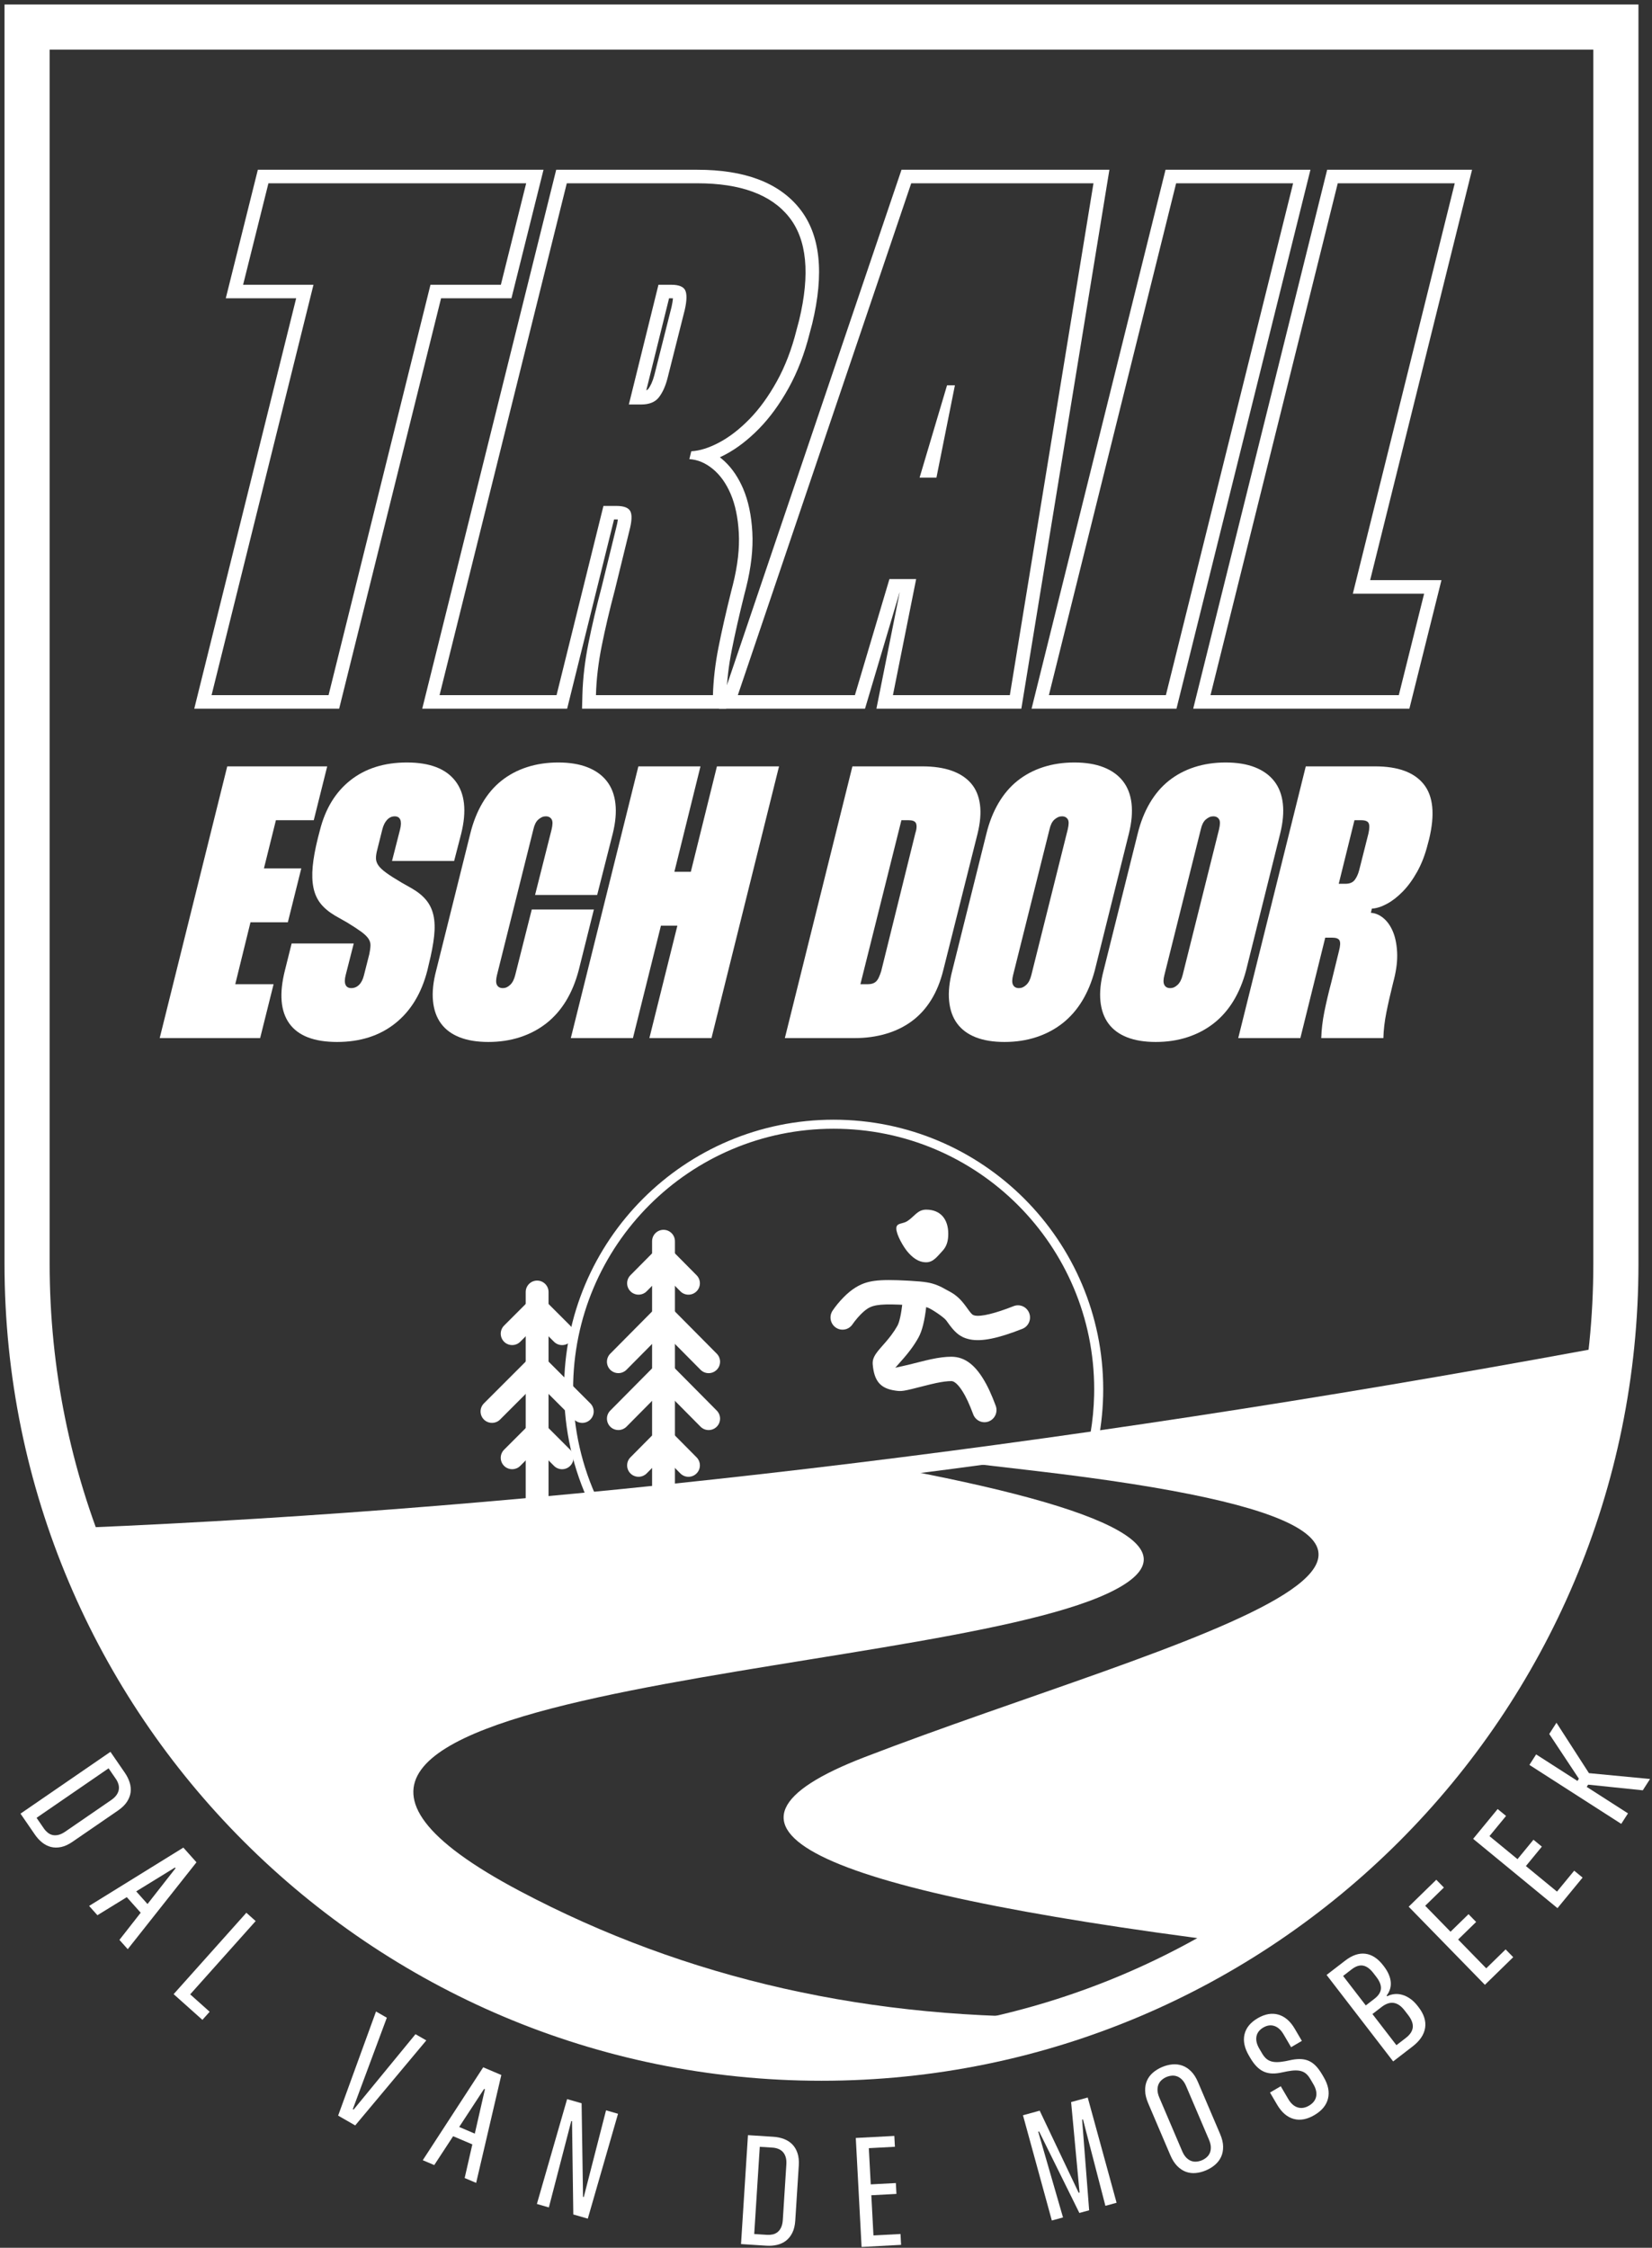 <?xml version="1.0" encoding="UTF-8"?>
<svg width="183px" height="249px" viewBox="0 0 183 249" version="1.1" xmlns="http://www.w3.org/2000/svg" xmlns:xlink="http://www.w3.org/1999/xlink">
    <rect x="0" y="0" width="183" height="249" fill="#333333" stroke="none"/>
    <title>Group</title>
    <g id="Page-1" stroke="none" stroke-width="1" fill="none" fill-rule="evenodd">
        <g id="Artboard-Copy-5" transform="translate(-159, -405)">
            <g id="Group" transform="translate(159.5, 405.5)">
                <path d="M181,0 L181,139.5 C181,189.482 140.482,230 90.5,230 C40.518,230 0,189.482 0,139.5 L0,0 L181,0 Z M176,5 L5,5 L5,139.5 C5,186.248 42.518,224.234 89.086,224.989 L90.5,225 C137.72,225 176,186.72 176,139.5 L176,5 Z" id="Path-Copy-31" fill="#FFFFFF" fill-rule="nonzero"></path>
                <g id="Group-13-Copy-7" transform="translate(1.771, 190.34)" fill="#FFFFFF" fill-rule="nonzero">
                    <g id="DAL-VAN-DE-MOSBEEK">
                        <path d="M9.963,3.222 L0,10.071 L1.599,12.397 C1.835,12.741 2.103,13.032 2.404,13.271 C2.704,13.51 3.028,13.673 3.376,13.761 C3.724,13.848 4.097,13.851 4.497,13.768 C4.897,13.685 5.318,13.492 5.759,13.189 L10.803,9.722 C11.244,9.418 11.576,9.094 11.8,8.748 C12.023,8.402 12.156,8.051 12.199,7.695 C12.241,7.339 12.205,6.979 12.09,6.612 C11.974,6.246 11.798,5.891 11.562,5.547 L9.963,3.222 Z M9.757,5.049 L10.565,6.225 C10.683,6.395 10.773,6.58 10.837,6.778 C10.901,6.976 10.92,7.176 10.893,7.378 C10.867,7.581 10.786,7.783 10.65,7.986 C10.513,8.189 10.309,8.384 10.036,8.572 L4.969,12.055 C4.69,12.247 4.432,12.37 4.193,12.425 C3.955,12.479 3.737,12.483 3.539,12.435 C3.34,12.387 3.162,12.296 3.003,12.164 C2.843,12.031 2.705,11.88 2.588,11.709 L1.779,10.533 L9.757,5.049 Z" id="Shape"></path>
                        <path d="M18.04,13.832 L7.6,20.292 L8.52,21.323 L17.111,16.039 L17.177,16.113 L10.959,24.054 L11.879,25.085 L19.493,15.459 L18.04,13.832 Z M13.517,21.272 L14.416,20.47 L12.437,18.254 L11.538,19.056 L13.517,21.272 Z" id="Shape"></path>
                        <polygon id="Path" points="25.019 21.05 16.963 30.066 20.151 32.914 20.954 32.016 18.797 30.088 26.049 21.97"></polygon>
                        <polygon id="Path" points="39.382 31.988 35.186 43.521 37.076 44.608 44.953 35.19 43.755 34.502 36.899 42.855 36.812 42.805 40.58 32.677"></polygon>
                        <path d="M51.256,38.169 L44.561,48.461 L45.832,49.001 L51.355,40.562 L51.447,40.601 L49.202,50.434 L50.474,50.974 L53.263,39.023 L51.256,38.169 Z M50.332,46.827 L50.803,45.719 L48.069,44.556 L47.598,45.665 L50.332,46.827 Z" id="Shape"></path>
                        <polygon id="Path" points="64.863 42.935 62.397 52.542 62.314 52.518 62.156 42.155 60.55 41.692 57.202 53.309 58.529 53.692 61.013 44.117 61.096 44.141 61.237 54.472 62.842 54.935 66.191 43.318"></polygon>
                        <path d="M80.584,45.686 L79.815,57.752 L82.631,57.932 C83.047,57.958 83.442,57.927 83.816,57.839 C84.189,57.75 84.518,57.596 84.801,57.377 C85.085,57.158 85.318,56.865 85.5,56.5 C85.682,56.134 85.79,55.684 85.824,55.15 L86.214,49.042 C86.248,48.507 86.198,48.045 86.064,47.656 C85.93,47.267 85.737,46.945 85.483,46.692 C85.23,46.439 84.923,46.244 84.564,46.109 C84.205,45.973 83.817,45.892 83.401,45.866 L80.584,45.686 Z M81.893,46.977 L83.317,47.068 C83.524,47.081 83.725,47.124 83.92,47.196 C84.115,47.268 84.284,47.377 84.427,47.523 C84.57,47.668 84.679,47.857 84.755,48.09 C84.83,48.322 84.857,48.604 84.836,48.934 L84.445,55.071 C84.423,55.408 84.36,55.688 84.256,55.909 C84.152,56.13 84.019,56.304 83.859,56.43 C83.699,56.556 83.518,56.64 83.315,56.684 C83.113,56.727 82.908,56.742 82.701,56.729 L81.277,56.638 L81.893,46.977 Z" id="Shape"></path>
                        <polygon id="Path" points="96.862 46.974 96.798 45.771 92.529 45.997 93.17 58.071 97.547 57.838 97.483 56.635 94.486 56.794 94.25 52.342 97.031 52.195 96.967 50.992 94.186 51.139 93.973 47.127"></polygon>
                        <polygon id="Path" points="111.048 43.482 114.246 55.142 115.484 54.803 112.738 45.302 112.834 45.276 117.296 54.306 118.379 54.009 117.6 43.969 117.696 43.943 120.18 53.515 121.419 53.175 118.221 41.516 116.381 42.02 117.316 52.044 117.22 52.07 112.901 42.974"></polygon>
                        <path d="M124.919,42.154 L127.373,47.907 C127.588,48.41 127.844,48.811 128.141,49.111 C128.439,49.41 128.759,49.622 129.102,49.747 C129.446,49.871 129.807,49.915 130.186,49.88 C130.566,49.845 130.945,49.747 131.325,49.585 C131.709,49.421 132.047,49.213 132.338,48.959 C132.629,48.706 132.85,48.412 133.002,48.076 C133.154,47.741 133.226,47.363 133.219,46.942 C133.212,46.521 133.101,46.059 132.886,45.556 L130.432,39.803 C130.22,39.303 129.964,38.905 129.665,38.609 C129.366,38.312 129.044,38.102 128.696,37.98 C128.349,37.857 127.983,37.813 127.599,37.848 C127.215,37.883 126.831,37.982 126.447,38.146 C126.067,38.308 125.733,38.514 125.445,38.763 C125.157,39.013 124.939,39.303 124.79,39.635 C124.641,39.967 124.572,40.344 124.582,40.766 C124.592,41.188 124.705,41.651 124.919,42.154 Z M126.157,41.534 C126.025,41.223 125.956,40.944 125.951,40.697 C125.946,40.451 125.985,40.234 126.068,40.047 C126.151,39.86 126.271,39.699 126.428,39.565 C126.585,39.43 126.755,39.324 126.937,39.246 C127.124,39.167 127.319,39.117 127.523,39.098 C127.727,39.078 127.925,39.103 128.117,39.173 C128.31,39.242 128.493,39.364 128.668,39.539 C128.842,39.713 128.996,39.956 129.128,40.267 L131.651,46.181 C131.784,46.495 131.854,46.775 131.859,47.022 C131.864,47.268 131.825,47.485 131.741,47.671 C131.658,47.856 131.538,48.016 131.383,48.149 C131.228,48.283 131.057,48.389 130.871,48.469 C130.688,48.547 130.494,48.596 130.288,48.617 C130.082,48.637 129.884,48.613 129.692,48.545 C129.5,48.476 129.317,48.355 129.142,48.18 C128.968,48.006 128.813,47.762 128.68,47.448 L126.157,41.534 Z" id="Shape"></path>
                        <path d="M141.943,35.244 L141.157,33.902 C140.664,33.062 140.058,32.539 139.337,32.333 C138.617,32.127 137.851,32.262 137.04,32.737 C136.243,33.204 135.759,33.799 135.589,34.522 C135.419,35.245 135.583,36.031 136.08,36.879 L136.218,37.115 C136.435,37.484 136.657,37.79 136.886,38.033 C137.115,38.275 137.361,38.464 137.622,38.597 C137.884,38.731 138.168,38.812 138.473,38.842 C138.778,38.872 139.114,38.854 139.482,38.789 L140.323,38.618 C140.68,38.551 140.991,38.516 141.255,38.515 C141.518,38.514 141.749,38.548 141.947,38.617 C142.146,38.686 142.32,38.792 142.469,38.935 C142.619,39.079 142.761,39.264 142.894,39.491 L143.224,40.054 C143.51,40.543 143.611,40.994 143.525,41.409 C143.439,41.823 143.176,42.159 142.737,42.416 C142.297,42.674 141.875,42.738 141.471,42.609 C141.066,42.48 140.721,42.171 140.434,41.681 L139.605,40.268 L138.413,40.966 L139.196,42.302 C139.697,43.156 140.306,43.684 141.024,43.885 C141.741,44.086 142.51,43.946 143.329,43.465 C144.152,42.983 144.655,42.374 144.837,41.64 C145.018,40.905 144.862,40.115 144.367,39.271 L144.188,38.966 C143.971,38.597 143.748,38.29 143.519,38.046 C143.289,37.802 143.042,37.617 142.778,37.489 C142.514,37.362 142.226,37.287 141.913,37.265 C141.6,37.242 141.253,37.265 140.872,37.335 L140.111,37.494 C139.747,37.56 139.433,37.594 139.169,37.594 C138.906,37.594 138.674,37.559 138.474,37.488 C138.274,37.418 138.099,37.31 137.948,37.165 C137.797,37.02 137.655,36.834 137.522,36.607 L137.229,36.107 C136.942,35.618 136.837,35.168 136.912,34.758 C136.988,34.347 137.239,34.017 137.666,33.766 C138.093,33.516 138.505,33.458 138.9,33.593 C139.295,33.727 139.636,34.039 139.922,34.529 L140.751,35.942 L141.943,35.244 Z" id="Path"></path>
                        <path d="M144.68,27.938 L152.057,37.517 L154.207,35.861 C155.016,35.238 155.478,34.552 155.595,33.801 C155.711,33.05 155.47,32.285 154.87,31.506 L154.792,31.405 C154.527,31.06 154.25,30.786 153.963,30.583 C153.675,30.379 153.383,30.234 153.087,30.147 C152.791,30.059 152.499,30.03 152.21,30.058 C151.921,30.086 151.648,30.167 151.392,30.301 L151.331,30.223 C151.492,30.017 151.614,29.791 151.696,29.546 C151.778,29.301 151.81,29.041 151.792,28.764 C151.774,28.487 151.701,28.196 151.572,27.891 C151.444,27.586 151.255,27.272 151.008,26.951 L150.962,26.891 C150.365,26.117 149.707,25.683 148.988,25.591 C148.268,25.498 147.52,25.751 146.745,26.348 L144.68,27.938 Z M146.51,28.049 L147.47,27.31 C147.913,26.969 148.331,26.833 148.722,26.904 C149.114,26.975 149.495,27.252 149.867,27.734 L150.194,28.158 C150.565,28.641 150.734,29.079 150.7,29.472 C150.667,29.866 150.428,30.234 149.984,30.576 L149.025,31.315 L146.51,28.049 Z M149.76,32.269 L150.771,31.491 C151.248,31.123 151.699,30.971 152.122,31.036 C152.545,31.1 152.947,31.38 153.327,31.873 L153.717,32.38 C154.102,32.879 154.272,33.337 154.228,33.752 C154.184,34.168 153.928,34.555 153.462,34.914 L152.417,35.719 L149.76,32.269 Z" id="Shape"></path>
                        <polygon id="Path" points="157.675 18.255 156.834 17.393 153.775 20.379 162.218 29.032 165.355 25.971 164.514 25.109 162.366 27.205 159.252 24.014 161.246 22.069 160.404 21.206 158.411 23.151 155.605 20.276"></polygon>
                        <polygon id="Path" points="164.562 10.324 163.632 9.559 160.917 12.862 170.257 20.539 173.04 17.154 172.109 16.389 170.204 18.707 166.76 15.876 168.528 13.724 167.598 12.959 165.829 15.111 162.725 12.559"></polygon>
                        <polygon id="Path" points="167.894 3.508 167.148 4.671 177.322 11.202 178.069 10.04 173.497 7.105 173.656 6.858 179.708 7.485 180.513 6.231 173.745 5.584 170.146 0 169.347 1.245 172.629 6.199 172.471 6.446"></polygon>
                    </g>
                </g>
                <path d="M91.847,123.537 C108.339,123.537 121.708,136.906 121.708,153.398 C121.708,155.334 121.523,157.248 121.16,159.12 L121.091,159.475 L120.732,159.52 C120.73,159.521 120.73,159.521 120.722,159.522 C120.71,159.523 120.71,159.523 120.692,159.525 C120.645,159.531 120.645,159.531 120.573,159.54 C120.391,159.564 120.391,159.564 120.11,159.599 C119.408,159.688 119.408,159.688 118.354,159.822 C115.761,160.15 115.761,160.15 112.086,160.616 C103.441,161.712 103.441,161.712 93.067,163.027 C87.408,163.744 84.836,164.07 82.263,164.396 L81.748,164.461 C79.765,164.712 77.662,164.979 74.047,165.437 C70.372,165.903 70.372,165.903 67.779,166.231 C66.845,166.35 66.359,166.411 66.059,166.449 L65.923,166.467 C65.698,166.495 65.591,166.509 65.401,166.533 L65.043,166.578 L64.887,166.252 C62.986,162.272 61.986,157.906 61.986,153.398 C61.986,136.906 75.355,123.537 91.847,123.537 Z M91.847,124.537 C75.908,124.537 62.986,137.458 62.986,153.398 C62.986,157.756 63.952,161.975 65.789,165.821 L65.637,165.495 L65.685,165.489 C65.719,165.484 65.757,165.48 65.798,165.475 L65.933,165.457 C66.234,165.419 66.719,165.358 67.653,165.239 C70.247,164.911 70.247,164.911 73.921,164.445 C79.265,163.768 81.306,163.509 84.536,163.1 L85.119,163.026 C87.011,162.786 89.357,162.489 92.941,162.034 C103.315,160.72 103.315,160.72 111.961,159.624 C115.635,159.158 115.635,159.158 118.229,158.83 C119.282,158.696 119.282,158.696 119.985,158.607 C120.105,158.592 120.174,158.583 120.227,158.576 L120.242,158.574 L120.302,158.249 C120.533,156.884 120.666,155.499 120.699,154.099 L120.708,153.398 C120.708,137.458 107.786,124.537 91.847,124.537 Z" id="Oval-Copy-28" fill="#FFFFFF" fill-rule="nonzero"></path>
                <g id="Group-3" transform="translate(91.5, 133.5)" fill="#FFFFFF">
                    <g id="Group-Copy-24" transform="translate(4.671, 0)">
                        <path d="M4.77,9.174 C4.041,9.09 3.38,9.62 3.296,10.361 C3.158,11.573 2.96,12.47 2.741,12.862 C2.549,13.207 2.324,13.55 2.06,13.902 C1.879,14.143 1.685,14.383 1.448,14.659 C1.398,14.718 1.306,14.823 1.18,14.966 C1.079,15.082 0.958,15.22 0.875,15.314 C0.629,15.597 0.491,15.77 0.372,15.948 C0.074,16.391 -0.032,16.726 0.008,17.175 C0.171,18.989 0.852,19.809 2.491,20.044 C3.236,20.151 3.331,20.136 5.849,19.491 C6.335,19.367 6.679,19.285 7.006,19.215 C7.702,19.067 8.26,18.994 8.714,18.994 C9.151,18.994 9.714,19.645 10.242,20.625 C10.436,20.987 10.621,21.385 10.809,21.843 C10.843,21.926 10.895,22.058 10.966,22.238 C10.967,22.243 10.967,22.243 10.969,22.247 C10.989,22.299 11.147,22.704 11.154,22.721 C11.438,23.408 12.217,23.732 12.894,23.446 C13.574,23.16 13.897,22.369 13.612,21.68 C13.585,21.61 13.553,21.526 13.519,21.437 L13.413,21.166 L13.407,21.151 C13.35,21.008 13.304,20.891 13.27,20.808 C13.046,20.261 12.823,19.782 12.582,19.334 C11.478,17.284 10.266,16.295 8.714,16.295 C8.064,16.295 7.347,16.385 6.458,16.574 C6.092,16.652 5.72,16.741 5.196,16.875 L4.992,16.927 C4.528,17.045 4.172,17.134 3.892,17.201 L3.858,17.209 L2.504,17.513 L3.422,16.472 L3.46,16.429 C3.735,16.108 3.965,15.824 4.182,15.534 C4.519,15.085 4.809,14.642 5.061,14.189 C5.475,13.449 5.754,12.329 5.943,10.669 C6.027,9.927 5.501,9.259 4.77,9.174 Z" id="Path" fill-rule="nonzero"></path>
                        <path d="M5.923,5.833 C6.738,5.833 7.185,5.145 7.71,4.596 C8.212,4.071 8.372,3.457 8.372,2.67 C8.372,1.059 7.518,0 5.923,0 C4.956,0 4.622,0.781 3.806,1.291 C3.311,1.601 2.618,1.446 2.618,2.08 C2.618,2.784 3.395,4.092 3.806,4.596 C4.336,5.245 5.025,5.833 5.923,5.833 Z" id="Oval-Copy-2"></path>
                    </g>
                    <path d="M8.621,7.871 C5.237,7.685 4.032,7.84 2.738,8.648 C2.302,8.92 1.872,9.277 1.437,9.721 C0.956,10.212 0.532,10.738 0.229,11.191 C-0.184,11.81 -0.022,12.651 0.59,13.067 C1.199,13.482 2.025,13.319 2.436,12.703 C2.484,12.632 2.571,12.512 2.673,12.379 C2.882,12.109 3.104,11.851 3.329,11.622 C3.611,11.334 3.887,11.101 4.137,10.945 C4.851,10.499 5.842,10.421 8.477,10.566 C8.542,10.57 8.542,10.57 8.581,10.572 L8.611,10.574 C8.626,10.574 8.64,10.575 8.681,10.578 C9.964,10.652 10.432,10.717 10.848,10.886 C11.247,11.048 12.541,11.902 12.816,12.268 C12.846,12.309 12.913,12.401 13.002,12.524 C13.053,12.595 13.053,12.595 13.093,12.649 C13.108,12.671 13.108,12.671 13.119,12.685 L13.12,12.688 L13.125,12.695 L13.274,12.893 C13.918,13.733 14.462,14.134 15.269,14.335 L15.46,14.378 C16.738,14.636 18.569,14.265 21.252,13.204 C21.938,12.933 22.277,12.149 22.008,11.454 C21.739,10.761 20.967,10.42 20.283,10.69 C18.239,11.498 16.691,11.875 15.982,11.731 C15.74,11.682 15.622,11.568 15.343,11.192 L15.272,11.096 L15.253,11.068 L15.261,11.08 C15.256,11.073 15.256,11.073 15.24,11.052 C15.201,10.997 15.201,10.997 15.146,10.921 L15.052,10.792 C15.018,10.746 15.002,10.723 14.987,10.703 L14.94,10.639 C14.402,9.92 13.925,9.478 13.277,9.119 C12.303,8.579 12.21,8.531 11.84,8.381 C11.109,8.084 10.463,7.977 8.833,7.883 C8.768,7.879 8.768,7.879 8.73,7.877 L8.704,7.876 C8.684,7.875 8.672,7.874 8.621,7.871 Z" id="Path" fill-rule="nonzero"></path>
                </g>
                <path d="M122.228,176.001 C101.693,185.624 13.934,186.12 57.054,208.968 C75.512,218.748 96.07,223.384 118.726,222.875 C109.867,225.874 100.373,227.5 90.5,227.5 C53.28,227.5 21.457,202.393 8.594,169.742 C39.575,168.167 70.486,165.112 97.253,161.868 C123.7,166.698 132.025,171.409 122.228,176.001 Z M177.88,149.999 C174.618,177.437 158.732,201.001 136.194,214.722 C88.835,208.744 75.196,201.888 95.272,194.152 C129.69,180.888 178.412,169.953 114.132,162.434 C110.264,161.982 106.59,161.553 103.11,161.147 C146.67,155.705 177.88,149.999 177.88,149.999 Z" id="Combined-Shape-Copy-16" fill="#FFFFFF"></path>
                <g id="TRAIL-Copy-3" transform="translate(22.937, 19.805)" fill-rule="nonzero">
                    <polygon id="Path" fill-opacity="0" fill="#61E26A" points="34.85 0 6.298 0 3.493 11.239 11.289 11.239 0 56.7 12.96 56.7 24.249 11.239 32.046 11.239"></polygon>
                    <path d="M36.771,-1.5 L36.306,0.363 L33.501,11.602 L33.217,12.739 L25.422,12.738 L14.416,57.062 L14.133,58.2 L-1.918,58.2 L-1.456,56.338 L9.371,12.738 L1.573,12.739 L2.038,10.876 L4.842,-0.363 L5.126,-1.5 L36.771,-1.5 Z M34.85,0 L6.298,0 L3.493,11.239 L11.289,11.239 L-8.8817842e-16,56.7 L12.96,56.7 L24.249,11.239 L32.046,11.239 L34.85,0 Z" id="Path" fill="#FFFFFF"></path>
                    <path d="M39.349,0 L25.255,56.7 L38.215,56.7 L43.409,35.741 L44.837,35.741 C45.68,35.741 46.2,35.942 46.396,36.344 C46.592,36.745 46.554,37.459 46.284,38.485 L44.675,45.046 C44.087,47.267 43.603,49.327 43.222,51.227 C42.84,53.128 42.626,54.952 42.579,56.7 L55.539,56.7 C55.586,54.999 55.792,53.23 56.156,51.395 C56.521,49.559 56.99,47.49 57.564,45.188 L57.756,44.439 C58.282,42.326 58.498,40.422 58.404,38.728 C58.309,37.034 58.009,35.596 57.503,34.415 C56.997,33.234 56.335,32.309 55.518,31.641 C54.702,30.972 53.838,30.611 52.926,30.557 L53.139,29.686 C54.084,29.633 55.12,29.305 56.247,28.704 C57.375,28.104 58.487,27.243 59.584,26.122 C60.68,25.002 61.69,23.611 62.611,21.951 C63.532,20.291 64.26,18.397 64.793,16.271 L65.087,15.167 C66.322,10.03 65.947,6.218 63.963,3.731 C61.978,1.244 58.596,0 53.817,0 L39.349,0 Z M49.504,11.239 L50.911,11.239 C51.755,11.239 52.275,11.446 52.471,11.861 C52.666,12.277 52.65,12.994 52.42,14.013 L50.496,21.637 C50.267,22.508 49.948,23.203 49.54,23.723 C49.131,24.243 48.481,24.503 47.59,24.503 L46.224,24.503 L49.504,11.239 Z" id="Shape" fill-opacity="0" fill="#61E26A"></path>
                    <path d="M53.817,-1.5 C59.013,-1.5 62.827,-0.097 65.135,2.796 C67.458,5.708 67.878,9.975 66.536,15.553 L66.248,16.636 C65.684,18.884 64.91,20.9 63.923,22.679 C62.939,24.452 61.851,25.95 60.655,27.172 C59.456,28.397 58.223,29.351 56.953,30.028 C56.834,30.091 56.716,30.152 56.598,30.21 L56.303,30.35 L56.468,30.48 C57.398,31.24 58.149,32.246 58.728,33.481 L58.882,33.824 C59.462,35.179 59.798,36.786 59.902,38.645 C60.005,40.499 59.772,42.551 59.209,44.812 L59.019,45.551 C58.451,47.83 57.987,49.876 57.628,51.687 C57.279,53.442 57.083,55.127 57.038,56.742 L56.998,58.2 L41.038,58.2 L41.079,56.659 C41.129,54.823 41.353,52.914 41.751,50.932 C42.138,49.001 42.63,46.911 43.218,44.689 L44.834,38.103 C44.908,37.823 44.959,37.579 44.988,37.376 L45.004,37.245 L44.955,37.243 L44.837,37.241 L44.583,37.241 L39.671,57.061 L39.388,58.2 L23.336,58.2 L23.799,56.338 L37.893,-0.362 L38.176,-1.5 L53.817,-1.5 Z M53.817,0 L39.349,0 L25.255,56.7 L38.215,56.7 L43.409,35.741 L44.837,35.741 C45.68,35.741 46.2,35.942 46.396,36.344 C46.592,36.745 46.554,37.459 46.284,38.485 L44.675,45.046 C44.087,47.267 43.603,49.327 43.222,51.227 C42.84,53.128 42.626,54.952 42.579,56.7 L55.539,56.7 C55.586,54.999 55.792,53.23 56.156,51.395 C56.521,49.559 56.99,47.49 57.564,45.188 L57.756,44.439 C58.282,42.326 58.498,40.422 58.404,38.728 C58.309,37.034 58.009,35.596 57.503,34.415 C56.997,33.234 56.335,32.309 55.518,31.641 C54.702,30.972 53.838,30.611 52.926,30.557 L53.139,29.686 C54.084,29.633 55.12,29.305 56.247,28.704 C57.375,28.104 58.487,27.243 59.584,26.122 C60.68,25.002 61.69,23.611 62.611,21.951 C63.532,20.291 64.26,18.397 64.793,16.271 L65.087,15.167 C66.322,10.03 65.947,6.218 63.963,3.731 C61.978,1.244 58.596,0 53.817,0 Z M50.911,11.239 C51.755,11.239 52.275,11.446 52.471,11.861 C52.666,12.277 52.65,12.994 52.42,14.013 L50.496,21.637 C50.267,22.508 49.948,23.203 49.54,23.723 C49.131,24.243 48.481,24.503 47.59,24.503 L46.224,24.503 L49.504,11.239 L50.911,11.239 Z M50.911,12.739 L50.678,12.738 L48.157,22.93 L48.221,22.904 C48.283,22.873 48.328,22.837 48.36,22.796 C48.631,22.452 48.865,21.94 49.042,21.27 L50.957,13.684 C51.044,13.297 51.087,12.993 51.106,12.79 L51.109,12.744 L51.027,12.741 L50.911,12.739 Z" id="Shape" fill="#FFFFFF"></path>
                    <path d="M77.503,0 L58.296,56.7 L71.266,56.7 L81.472,22.376 L82.343,22.376 L75.478,56.7 L88.428,56.7 L97.692,0 L77.503,0 Z M80.996,43.841 L83.811,32.602 L74.739,32.602 L71.924,43.841 L80.996,43.841 Z" id="Shape" fill-opacity="0" fill="#61E26A"></path>
                    <path d="M99.457,-1.5 L99.172,0.242 L89.908,56.942 L89.702,58.2 L73.648,58.2 L74.007,56.406 L76.22,45.341 L76.207,45.341 L72.704,57.128 L72.385,58.2 L56.204,58.2 L56.875,56.219 L76.082,-0.481 L76.427,-1.5 L99.457,-1.5 Z M97.692,0 L77.503,0 L58.296,56.7 L71.266,56.7 L75.09,43.841 L78.05,43.841 L75.478,56.7 L88.428,56.7 L97.692,0 Z M82.343,22.376 L80.297,32.602 L78.431,32.602 L81.472,22.376 L82.343,22.376 Z" id="Shape" fill="#FFFFFF"></path>
                    <polygon id="Path" fill-opacity="0" fill="#61E26A" points="106.848 0 92.754 56.7 105.714 56.7 119.808 0"></polygon>
                    <path d="M121.727,-1.5 L121.264,0.362 L107.17,57.062 L106.887,58.2 L90.835,58.2 L91.298,56.338 L105.392,-0.362 L105.675,-1.5 L121.727,-1.5 Z M119.808,0 L106.848,0 L92.754,56.7 L105.714,56.7 L119.808,0 Z" id="Path" fill="#FFFFFF"></path>
                    <polygon id="Path" fill-opacity="0" fill="#61E26A" points="124.752 0 110.658 56.7 131.516 56.7 134.32 45.461 126.423 45.461 137.712 0"></polygon>
                    <path d="M137.712,-1.5 L139.63,-1.5 L139.168,0.362 L128.34,43.961 L136.24,43.961 L135.775,45.824 L132.971,57.063 L132.687,58.2 L108.739,58.2 L109.202,56.338 L123.296,-0.362 L123.579,-1.5 L137.712,-1.5 Z M137.712,0 L124.752,0 L110.658,56.7 L131.516,56.7 L134.32,45.461 L126.423,45.461 L137.712,0 Z" id="Path" fill="#FFFFFF"></path>
                </g>
                <path d="M175.498,149.016 L175.861,150.983 C116.119,161.994 60.378,168.581 8.636,170.741 L8.552,168.743 C60.197,166.586 115.845,160.011 175.498,149.016 Z" id="Path-4-Copy-7" fill="#FFFFFF" fill-rule="nonzero"></path>
                <g id="Group-14-Copy-6" transform="translate(54, 137)" fill="#FFFFFF" fill-rule="nonzero">
                    <g id="Group-16" transform="translate(14, 0)">
                        <path d="M5,-1.265 C5.699,-1.265 6.265,-0.699 6.265,8.8817842e-16 L6.265,29 C6.265,29.699 5.699,30.265 5,30.265 C4.301,30.265 3.735,29.699 3.735,29 L3.735,8.8817842e-16 C3.735,-0.699 4.301,-1.265 5,-1.265 Z" id="Line-2"></path>
                        <path d="M5,0.07 L5.899,0.976 L8.663,3.765 C9.155,4.261 9.152,5.063 8.656,5.554 C8.159,6.046 7.358,6.043 6.866,5.547 L5,3.663 L3.134,5.547 C2.675,6.01 1.946,6.044 1.447,5.646 L1.344,5.554 C0.848,5.063 0.845,4.261 1.337,3.765 L4.101,0.976 L5,0.07 Z" id="Path-5"></path>
                        <path d="M5,20.244 L5.899,21.15 L8.663,23.939 C9.155,24.435 9.152,25.236 8.656,25.728 C8.159,26.22 7.358,26.217 6.866,25.721 L5,23.837 L3.134,25.721 C2.675,26.184 1.946,26.218 1.447,25.82 L1.344,25.728 C0.848,25.236 0.845,24.435 1.337,23.939 L4.101,21.15 L5,20.244 Z" id="Path-5-Copy-2"></path>
                        <path d="M5,6.508 L5.899,7.414 L10.899,12.458 C11.391,12.954 11.387,13.755 10.891,14.247 C10.395,14.739 9.593,14.736 9.101,14.239 L5,10.101 L0.899,14.239 C0.439,14.702 -0.289,14.736 -0.788,14.339 L-0.891,14.247 C-1.387,13.755 -1.391,12.954 -0.899,12.458 L4.101,7.414 L5,6.508 Z" id="Path-5-Copy"></path>
                        <path d="M5,12.812 L5.899,13.718 L10.899,18.762 C11.391,19.258 11.387,20.059 10.891,20.551 C10.395,21.043 9.593,21.04 9.101,20.544 L5,16.405 L0.899,20.544 C0.439,21.007 -0.289,21.041 -0.788,20.643 L-0.891,20.551 C-1.387,20.059 -1.391,19.258 -0.899,18.762 L4.101,13.718 L5,12.812 Z" id="Path-5-Copy-6"></path>
                    </g>
                    <g id="Group-15" transform="translate(0, 5)">
                        <path d="M5,-0.64 C5.699,-0.64 6.265,-0.074 6.265,0.625 L6.265,24.375 C6.265,25.074 5.699,25.64 5,25.64 C4.301,25.64 3.735,25.074 3.735,24.375 L3.735,0.625 C3.735,-0.074 4.301,-0.64 5,-0.64 Z" id="Line-2-Copy"></path>
                        <path d="M5,0.687 L5.895,1.581 L8.66,4.346 C9.154,4.84 9.154,5.641 8.66,6.135 C8.165,6.63 7.364,6.63 6.87,6.135 L4.999,4.265 L3.13,6.135 C2.669,6.597 1.94,6.627 1.443,6.228 L1.34,6.135 C0.846,5.641 0.846,4.84 1.34,4.346 L4.105,1.581 L5,0.687 Z" id="Path-5-Copy-3"></path>
                        <path d="M5,14.437 L5.895,15.331 L8.66,18.096 C9.154,18.59 9.154,19.391 8.66,19.885 C8.165,20.38 7.364,20.38 6.87,19.885 L4.999,18.015 L3.13,19.885 C2.669,20.347 1.94,20.377 1.443,19.978 L1.34,19.885 C0.846,19.391 0.846,18.59 1.34,18.096 L4.105,15.331 L5,14.437 Z" id="Path-5-Copy-4"></path>
                        <path d="M5,7.069 L5.895,7.964 L10.895,12.964 C11.389,13.458 11.389,14.259 10.895,14.753 C10.401,15.247 9.599,15.247 9.105,14.753 L5,10.647 L0.895,14.753 C0.434,15.214 -0.295,15.245 -0.792,14.845 L-0.895,14.753 C-1.389,14.259 -1.389,13.458 -0.895,12.964 L5,7.069 Z" id="Path-5-Copy-5"></path>
                    </g>
                </g>
                <g id="ESCH-DOOR-Copy-3" transform="translate(17.191, 83.966)" fill="#FFFFFF" fill-rule="nonzero">
                    <polygon id="Path" points="17.066 6.396 18.555 0.43 7.482 0.43 0 30.53 11.126 30.53 12.615 24.564 8.369 24.564 10.057 17.7 14.195 17.7 15.684 11.734 11.546 11.734 12.873 6.396"></polygon>
                    <path d="M32.615,10.911 L33.395,7.901 C34.022,5.375 33.809,3.427 32.755,2.056 C31.702,0.685 29.912,0 27.386,0 C24.881,0 22.798,0.654 21.137,1.962 C19.476,3.27 18.345,5.124 17.743,7.525 L17.528,8.347 C17.223,9.569 17.03,10.628 16.947,11.524 C16.865,12.42 16.894,13.205 17.033,13.881 C17.173,14.556 17.436,15.139 17.823,15.628 C18.21,16.117 18.748,16.566 19.436,16.974 L20.774,17.732 C21.434,18.137 21.949,18.475 22.32,18.745 C22.691,19.016 22.957,19.271 23.118,19.511 C23.279,19.751 23.356,20.002 23.349,20.264 C23.342,20.525 23.299,20.846 23.22,21.226 L22.623,23.58 C22.509,24.042 22.329,24.394 22.083,24.634 C21.838,24.874 21.552,24.994 21.226,24.994 C20.907,24.994 20.694,24.87 20.586,24.623 C20.479,24.376 20.484,24.017 20.602,23.548 L21.495,20.049 L14.615,20.049 L13.873,23.021 C13.221,25.601 13.386,27.569 14.367,28.926 C15.349,30.282 17.109,30.96 19.646,30.96 C22.208,30.96 24.353,30.275 26.082,28.904 C27.811,27.533 29.002,25.572 29.654,23.021 L29.799,22.398 C30.104,21.176 30.303,20.122 30.398,19.237 C30.493,18.352 30.469,17.585 30.326,16.937 C30.182,16.288 29.915,15.725 29.522,15.246 C29.13,14.768 28.599,14.335 27.928,13.948 L26.8,13.309 C26.069,12.879 25.5,12.516 25.093,12.22 C24.686,11.924 24.396,11.651 24.222,11.4 C24.049,11.15 23.96,10.888 23.956,10.616 C23.953,10.343 24.003,10.015 24.107,9.632 L24.66,7.418 C24.775,6.959 24.953,6.602 25.193,6.348 C25.433,6.093 25.712,5.966 26.031,5.966 C26.339,5.966 26.545,6.089 26.649,6.334 C26.753,6.58 26.746,6.939 26.628,7.412 L25.735,10.911 L32.615,10.911 Z" id="Path"></path>
                    <path d="M41.393,7.412 C41.45,7.158 41.524,6.941 41.613,6.762 C41.703,6.583 41.81,6.437 41.936,6.326 C42.061,6.215 42.191,6.128 42.325,6.063 C42.46,5.998 42.615,5.966 42.79,5.966 C42.937,5.966 43.065,5.998 43.175,6.06 C43.284,6.123 43.368,6.209 43.427,6.318 C43.486,6.428 43.514,6.573 43.511,6.754 C43.507,6.935 43.475,7.154 43.414,7.412 L41.581,14.674 L48.461,14.674 L50.181,7.901 C50.493,6.651 50.593,5.534 50.482,4.553 C50.371,3.571 50.055,2.745 49.533,2.075 C49.012,1.405 48.301,0.891 47.399,0.535 C46.498,0.178 45.413,0 44.145,0 C42.901,0 41.749,0.172 40.689,0.516 C39.628,0.86 38.685,1.361 37.859,2.018 C37.033,2.676 36.328,3.502 35.744,4.496 C35.16,5.491 34.712,6.626 34.4,7.901 L30.632,23.021 C30.295,24.297 30.176,25.432 30.275,26.426 C30.373,27.421 30.671,28.253 31.167,28.923 C31.663,29.593 32.35,30.1 33.228,30.444 C34.106,30.788 35.165,30.96 36.405,30.96 C37.673,30.96 38.85,30.782 39.936,30.425 C41.022,30.069 41.99,29.555 42.841,28.885 C43.692,28.215 44.416,27.389 45.013,26.407 C45.61,25.426 46.076,24.297 46.413,23.021 L48.096,16.286 L41.215,16.286 L39.383,23.548 C39.325,23.781 39.252,23.987 39.162,24.166 C39.073,24.345 38.965,24.496 38.84,24.617 C38.714,24.739 38.584,24.832 38.45,24.897 C38.316,24.962 38.163,24.994 37.99,24.994 C37.844,24.994 37.715,24.962 37.603,24.9 C37.492,24.837 37.407,24.745 37.348,24.623 C37.289,24.501 37.262,24.351 37.268,24.171 C37.273,23.992 37.304,23.784 37.362,23.548 L41.393,7.412 Z" id="Path"></path>
                    <polygon id="Path" points="61.727 0.43 58.835 12.11 57.013 12.11 59.904 0.43 53.024 0.43 45.542 30.53 52.422 30.53 55.524 18.076 57.346 18.076 54.245 30.53 61.124 30.53 68.606 0.43"></polygon>
                    <path d="M76.734,0.43 L69.251,30.53 L76.986,30.53 C78.226,30.53 79.383,30.371 80.458,30.054 C81.533,29.737 82.489,29.269 83.326,28.649 C84.163,28.029 84.873,27.249 85.457,26.308 C86.041,25.367 86.487,24.273 86.796,23.026 L90.585,7.939 C90.897,6.692 90.99,5.597 90.864,4.655 C90.739,3.712 90.41,2.932 89.878,2.314 C89.346,1.696 88.628,1.227 87.725,0.908 C86.822,0.589 85.737,0.43 84.468,0.43 L76.734,0.43 Z M82.162,6.396 L82.974,6.396 C83.171,6.396 83.337,6.42 83.471,6.469 C83.605,6.517 83.702,6.595 83.761,6.703 C83.82,6.81 83.847,6.959 83.842,7.149 C83.837,7.339 83.793,7.561 83.71,7.815 L79.921,23.129 C79.838,23.383 79.753,23.606 79.666,23.798 C79.578,23.99 79.478,24.14 79.367,24.249 C79.256,24.359 79.121,24.438 78.961,24.488 C78.802,24.539 78.624,24.564 78.427,24.564 L77.62,24.564 L82.162,6.396 Z" id="Shape"></path>
                    <path d="M91.574,7.901 L87.806,23.021 C87.469,24.297 87.35,25.432 87.449,26.426 C87.547,27.421 87.845,28.253 88.341,28.923 C88.837,29.593 89.524,30.1 90.402,30.444 C91.28,30.788 92.339,30.96 93.579,30.96 C94.847,30.96 96.024,30.782 97.11,30.425 C98.196,30.069 99.164,29.555 100.015,28.885 C100.866,28.215 101.59,27.389 102.187,26.407 C102.783,25.426 103.25,24.297 103.587,23.021 L107.355,7.901 C107.667,6.651 107.767,5.534 107.656,4.553 C107.545,3.571 107.229,2.745 106.707,2.075 C106.186,1.405 105.475,0.891 104.573,0.535 C103.672,0.178 102.587,0 101.319,0 C100.075,0 98.923,0.172 97.863,0.516 C96.802,0.86 95.859,1.361 95.033,2.018 C94.207,2.676 93.502,3.502 92.918,4.496 C92.334,5.491 91.886,6.626 91.574,7.901 Z M98.567,7.412 C98.624,7.158 98.698,6.941 98.787,6.762 C98.877,6.583 98.984,6.437 99.11,6.326 C99.235,6.215 99.366,6.128 99.502,6.063 C99.638,5.998 99.794,5.966 99.97,5.966 C100.117,5.966 100.245,5.998 100.354,6.06 C100.463,6.123 100.547,6.209 100.607,6.318 C100.666,6.428 100.693,6.572 100.687,6.751 C100.682,6.93 100.649,7.151 100.588,7.412 L96.556,23.548 C96.499,23.781 96.426,23.987 96.336,24.166 C96.247,24.345 96.139,24.496 96.014,24.617 C95.888,24.739 95.758,24.832 95.624,24.897 C95.49,24.962 95.335,24.994 95.159,24.994 C95.012,24.994 94.884,24.962 94.775,24.9 C94.665,24.837 94.581,24.745 94.522,24.623 C94.463,24.501 94.435,24.351 94.439,24.171 C94.442,23.992 94.475,23.784 94.535,23.548 L98.567,7.412 Z" id="Shape"></path>
                    <path d="M108.333,7.901 L104.565,23.021 C104.228,24.297 104.109,25.432 104.208,26.426 C104.306,27.421 104.604,28.253 105.1,28.923 C105.596,29.593 106.283,30.1 107.161,30.444 C108.039,30.788 109.098,30.96 110.338,30.96 C111.606,30.96 112.784,30.782 113.869,30.425 C114.955,30.069 115.924,29.555 116.775,28.885 C117.626,28.215 118.349,27.389 118.946,26.407 C119.543,25.426 120.009,24.297 120.346,23.021 L124.114,7.901 C124.426,6.651 124.526,5.534 124.415,4.553 C124.304,3.571 123.988,2.745 123.466,2.075 C122.945,1.405 122.234,0.891 121.333,0.535 C120.431,0.178 119.347,0 118.078,0 C116.835,0 115.683,0.172 114.622,0.516 C113.561,0.86 112.618,1.361 111.792,2.018 C110.966,2.676 110.261,3.502 109.677,4.496 C109.093,5.491 108.645,6.626 108.333,7.901 Z M115.326,7.412 C115.383,7.158 115.457,6.941 115.546,6.762 C115.636,6.583 115.743,6.437 115.869,6.326 C115.994,6.215 116.125,6.128 116.261,6.063 C116.397,5.998 116.553,5.966 116.729,5.966 C116.876,5.966 117.004,5.998 117.113,6.06 C117.222,6.123 117.307,6.209 117.366,6.318 C117.425,6.428 117.452,6.572 117.446,6.751 C117.441,6.93 117.408,7.151 117.347,7.412 L113.316,23.548 C113.258,23.781 113.185,23.987 113.095,24.166 C113.006,24.345 112.898,24.496 112.773,24.617 C112.647,24.739 112.518,24.832 112.383,24.897 C112.249,24.962 112.094,24.994 111.918,24.994 C111.771,24.994 111.643,24.962 111.534,24.9 C111.425,24.837 111.34,24.745 111.281,24.623 C111.222,24.501 111.194,24.351 111.198,24.171 C111.202,23.992 111.234,23.784 111.295,23.548 L115.326,7.412 Z" id="Shape"></path>
                    <path d="M126.957,0.43 L119.475,30.53 L126.356,30.53 L129.113,19.404 L129.871,19.404 C130.319,19.404 130.595,19.51 130.698,19.724 C130.802,19.937 130.783,20.316 130.639,20.86 L129.785,24.343 C129.473,25.522 129.216,26.616 129.013,27.625 C128.811,28.634 128.697,29.602 128.672,30.53 L135.552,30.53 C135.577,29.627 135.686,28.688 135.88,27.713 C136.073,26.739 136.323,25.641 136.627,24.419 L136.729,24.021 C137.009,22.899 137.123,21.889 137.073,20.989 C137.023,20.09 136.864,19.327 136.595,18.7 C136.326,18.073 135.975,17.582 135.541,17.227 C135.108,16.872 134.649,16.68 134.165,16.652 L134.278,16.189 C134.78,16.161 135.33,15.987 135.928,15.668 C136.527,15.349 137.117,14.892 137.699,14.297 C138.282,13.703 138.817,12.964 139.307,12.083 C139.796,11.201 140.182,10.196 140.465,9.068 L140.621,8.482 C141.276,5.755 141.078,3.731 140.024,2.411 C138.971,1.09 137.175,0.43 134.638,0.43 L126.957,0.43 Z M132.349,6.396 L133.096,6.396 C133.544,6.396 133.82,6.506 133.923,6.727 C134.027,6.947 134.018,7.328 133.897,7.869 L132.875,11.916 C132.754,12.379 132.584,12.748 132.367,13.024 C132.151,13.3 131.806,13.438 131.333,13.438 L130.607,13.438 L132.349,6.396 Z" id="Shape"></path>
                </g>
            </g>
        </g>
    </g>
</svg>